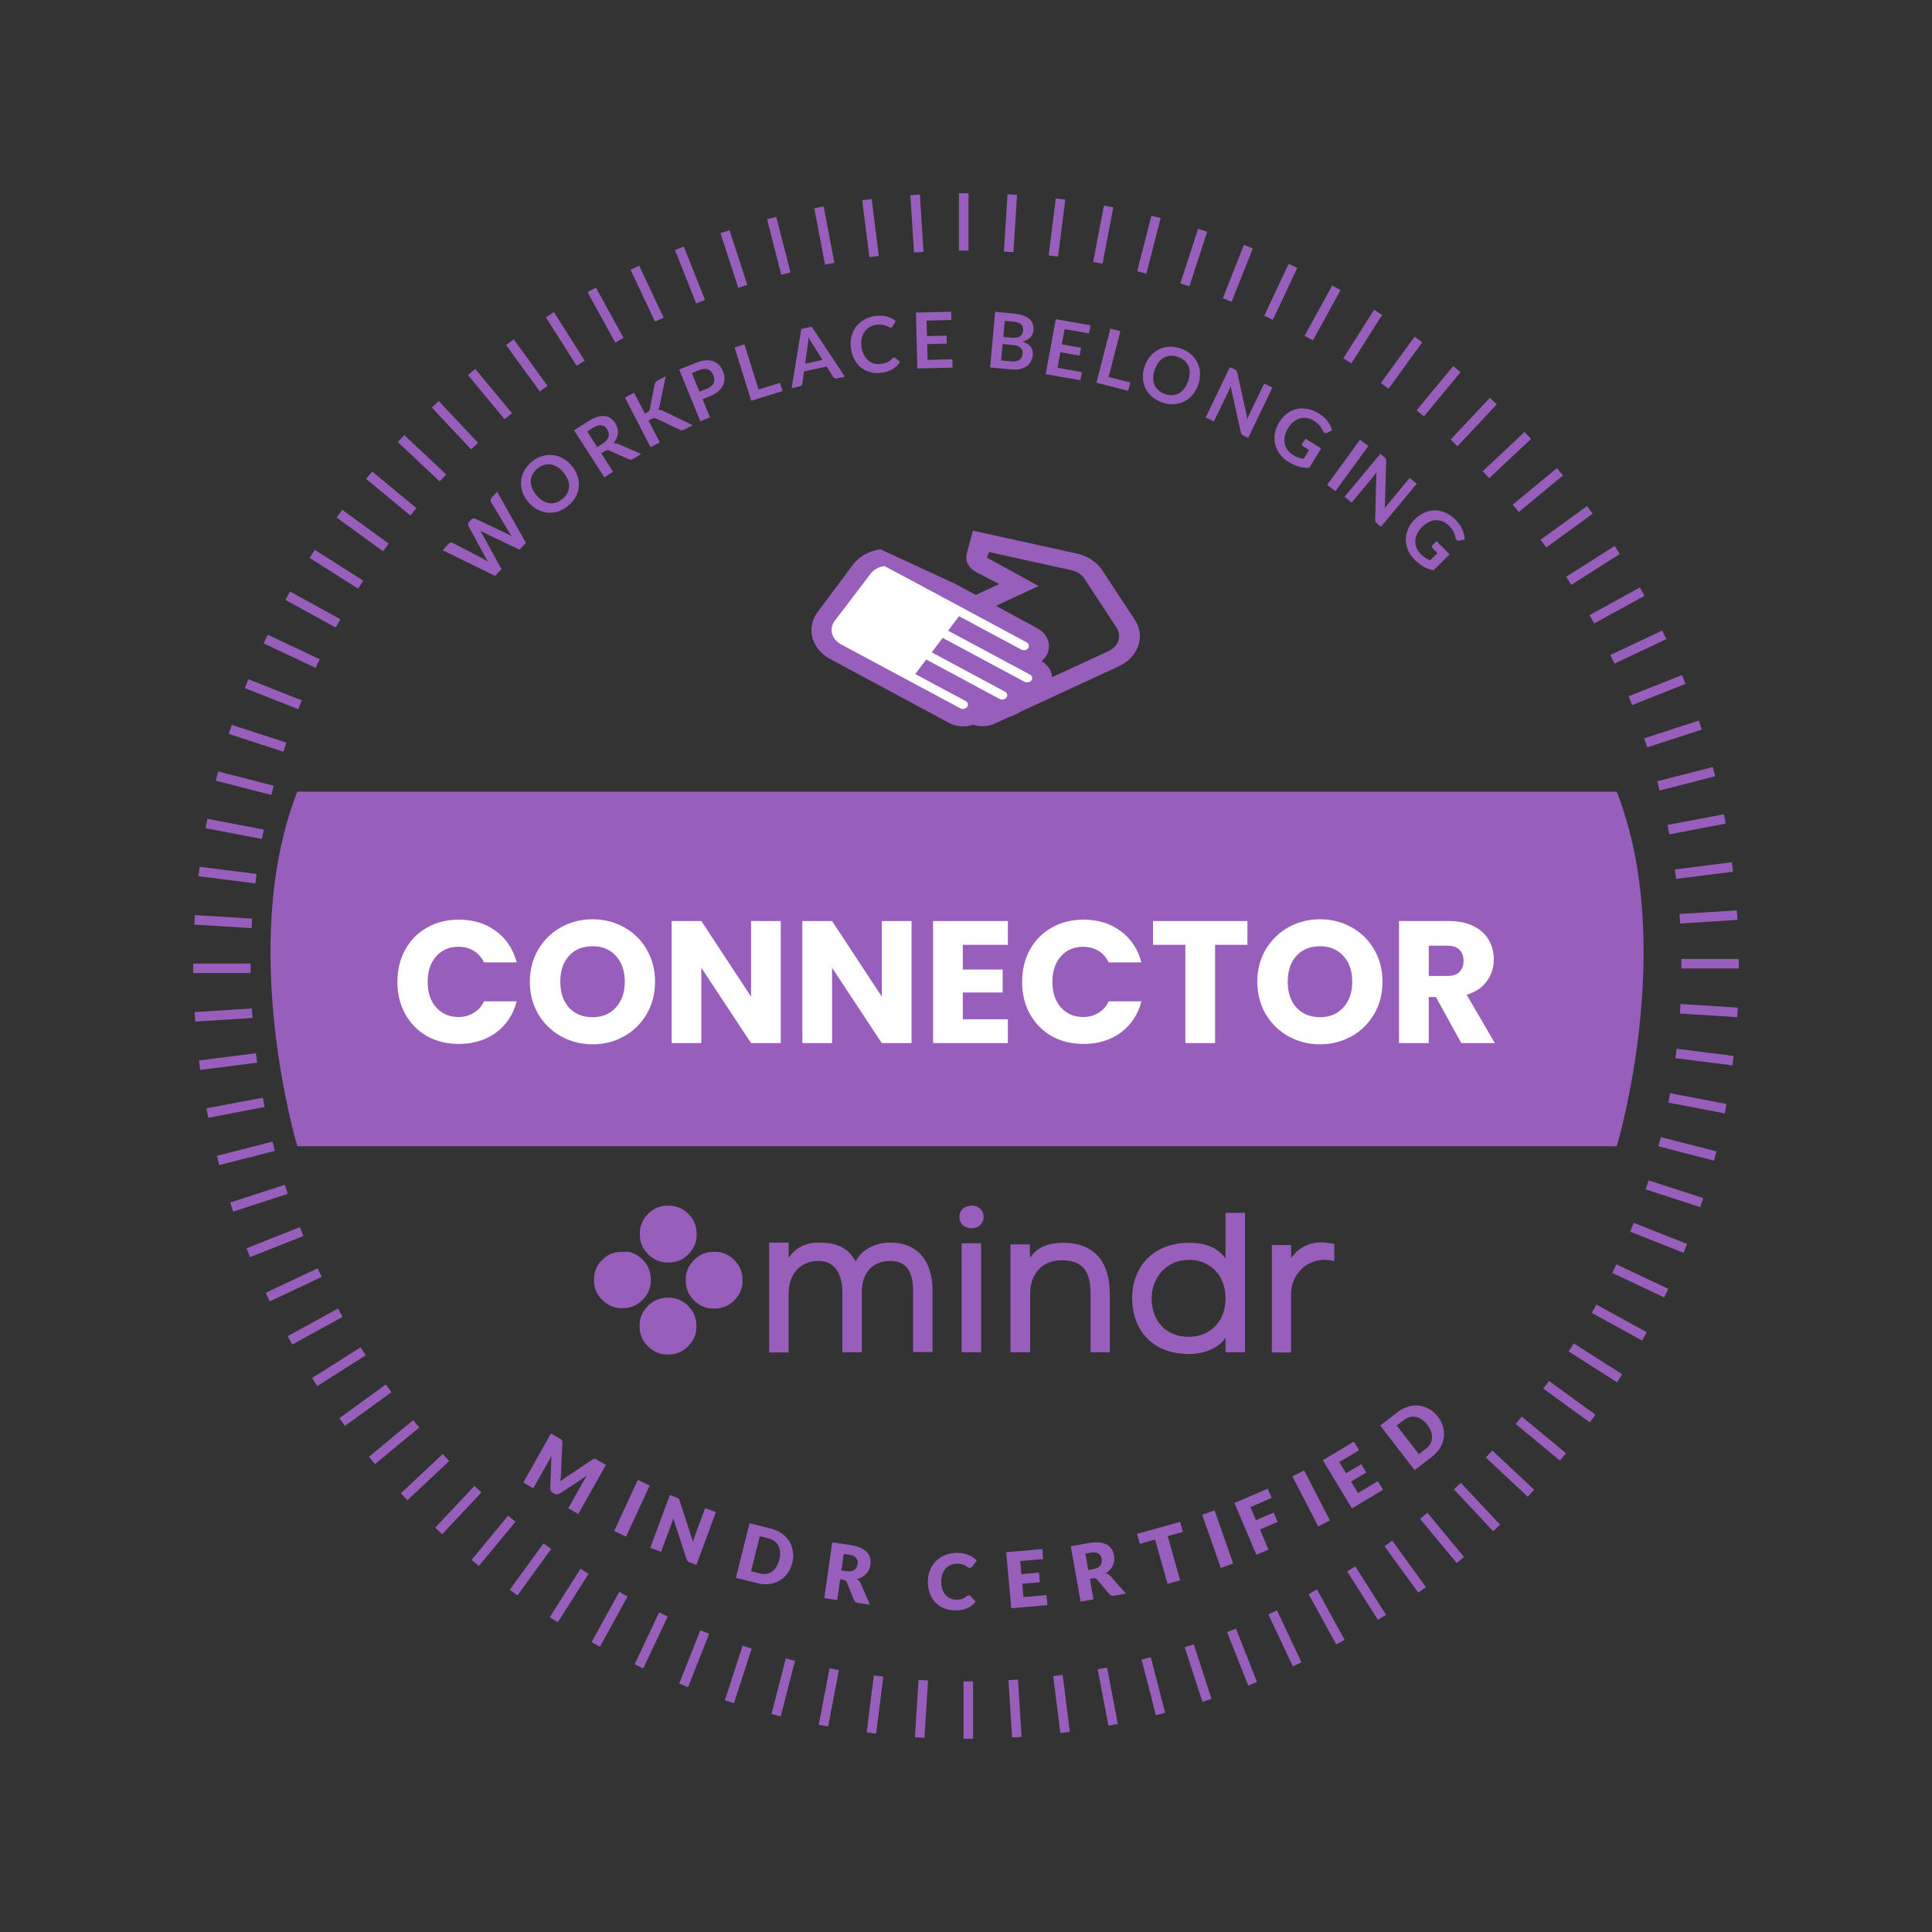 <svg xmlns="http://www.w3.org/2000/svg" xmlns:xlink="http://www.w3.org/1999/xlink" width="500" zoomAndPan="magnify" viewBox="0 0 375 375" height="500" preserveAspectRatio="xMidYMid meet" version="1.0"><rect x="0" y="0" width="375" height="375" fill="#333333" stroke="none"/><defs><clipPath id="8237a9f211"><path d="M 37.5 37.5 L 337.5 37.5 L 337.5 337.5 L 37.5 337.5 Z M 37.5 37.5 " clip-rule="nonzero"/></clipPath></defs><path fill="#985ebc" d="M 85.906 106.793 L 87.066 105.555 C 87.184 105.426 87.312 105.352 87.453 105.324 C 87.594 105.293 87.73 105.309 87.859 105.375 L 93.832 108.484 C 93.98 108.562 94.133 108.652 94.297 108.758 C 94.457 108.855 94.625 108.961 94.805 109.082 C 94.68 108.906 94.562 108.742 94.461 108.582 C 94.355 108.414 94.266 108.254 94.188 108.105 L 90.926 102.094 C 90.867 101.984 90.844 101.855 90.855 101.707 C 90.867 101.555 90.934 101.414 91.047 101.289 L 91.453 100.859 C 91.574 100.73 91.703 100.652 91.844 100.629 C 91.98 100.598 92.113 100.613 92.246 100.68 L 98.406 103.59 C 98.711 103.73 99.035 103.902 99.375 104.113 C 99.254 103.953 99.145 103.801 99.035 103.648 C 98.934 103.496 98.84 103.352 98.754 103.219 L 95.297 97.414 C 95.23 97.301 95.207 97.172 95.223 97.02 C 95.238 96.871 95.305 96.734 95.422 96.609 L 96.5 95.453 L 102.082 105.363 L 100.84 106.695 L 93.836 103.336 C 93.746 103.293 93.648 103.246 93.547 103.199 C 93.445 103.145 93.34 103.086 93.23 103.023 C 93.301 103.129 93.363 103.234 93.418 103.336 C 93.477 103.434 93.531 103.523 93.582 103.613 L 97.332 110.449 L 96.09 111.781 Z M 85.906 106.793 " fill-opacity="1" fill-rule="nonzero"/><path fill="#985ebc" d="M 111.027 90.469 C 111.527 91.086 111.887 91.742 112.105 92.438 C 112.324 93.129 112.402 93.816 112.34 94.504 C 112.273 95.188 112.07 95.852 111.719 96.492 C 111.363 97.129 110.867 97.703 110.227 98.215 C 109.59 98.73 108.918 99.09 108.215 99.305 C 107.512 99.508 106.816 99.57 106.125 99.488 C 105.441 99.402 104.781 99.18 104.152 98.82 C 103.52 98.457 102.953 97.969 102.453 97.348 C 101.953 96.73 101.594 96.074 101.375 95.387 C 101.156 94.691 101.078 94 101.141 93.316 C 101.207 92.625 101.418 91.965 101.773 91.328 C 102.125 90.684 102.625 90.105 103.262 89.594 C 103.902 89.078 104.574 88.719 105.277 88.516 C 105.977 88.312 106.672 88.25 107.359 88.336 C 108.039 88.414 108.699 88.637 109.332 89 C 109.961 89.359 110.527 89.848 111.027 90.469 Z M 109.414 91.762 C 109.039 91.301 108.641 90.938 108.223 90.672 C 107.805 90.398 107.375 90.227 106.938 90.152 C 106.5 90.082 106.059 90.109 105.617 90.242 C 105.18 90.367 104.754 90.598 104.344 90.93 C 103.93 91.262 103.613 91.625 103.391 92.027 C 103.168 92.43 103.043 92.855 103.02 93.301 C 102.996 93.742 103.07 94.195 103.242 94.664 C 103.414 95.133 103.688 95.594 104.062 96.059 C 104.434 96.52 104.832 96.887 105.258 97.156 C 105.676 97.422 106.105 97.59 106.543 97.664 C 106.98 97.727 107.422 97.695 107.863 97.566 C 108.305 97.438 108.73 97.207 109.145 96.875 C 109.559 96.543 109.875 96.176 110.09 95.777 C 110.312 95.375 110.438 94.957 110.461 94.52 C 110.484 94.078 110.41 93.625 110.234 93.16 C 110.062 92.691 109.785 92.227 109.414 91.762 Z M 109.414 91.762 " fill-opacity="1" fill-rule="nonzero"/><path fill="#985ebc" d="M 116.703 87.996 L 118.996 91.559 L 117.293 92.645 L 111.43 83.52 L 114.219 81.746 C 114.844 81.348 115.418 81.074 115.945 80.922 C 116.473 80.762 116.953 80.711 117.387 80.762 C 117.82 80.809 118.207 80.953 118.547 81.195 C 118.887 81.43 119.184 81.738 119.43 82.125 C 119.629 82.434 119.77 82.754 119.852 83.086 C 119.938 83.414 119.969 83.746 119.938 84.078 C 119.914 84.41 119.828 84.738 119.684 85.07 C 119.543 85.395 119.344 85.711 119.086 86.016 C 119.383 86 119.68 86.059 119.98 86.184 L 124.438 88.098 L 122.906 89.07 C 122.758 89.164 122.613 89.215 122.469 89.223 C 122.332 89.23 122.191 89.199 122.047 89.137 L 118.246 87.441 C 118.105 87.375 117.973 87.348 117.855 87.359 C 117.742 87.367 117.602 87.426 117.43 87.531 Z M 115.922 86.777 L 116.984 86.102 C 117.305 85.898 117.559 85.68 117.742 85.449 C 117.93 85.215 118.059 84.984 118.121 84.746 C 118.184 84.504 118.191 84.262 118.145 84.02 C 118.094 83.777 117.996 83.543 117.848 83.312 C 117.551 82.848 117.168 82.59 116.699 82.539 C 116.238 82.484 115.691 82.656 115.062 83.055 L 113.973 83.75 Z M 115.922 86.777 " fill-opacity="1" fill-rule="nonzero"/><path fill="#985ebc" d="M 125.172 80.27 L 125.59 80.055 C 125.758 79.965 125.887 79.871 125.973 79.766 C 126.059 79.66 126.117 79.535 126.141 79.391 L 127.059 74.645 C 127.094 74.441 127.16 74.285 127.25 74.168 C 127.344 74.047 127.484 73.938 127.672 73.84 L 129.215 73.035 L 128.047 78.73 C 128.008 78.906 127.965 79.062 127.914 79.195 C 127.867 79.328 127.801 79.449 127.723 79.559 C 127.895 79.535 128.066 79.543 128.23 79.578 C 128.402 79.613 128.582 79.68 128.77 79.773 L 134.441 82.539 L 132.855 83.367 C 132.645 83.477 132.469 83.531 132.332 83.531 C 132.199 83.52 132.066 83.477 131.938 83.398 L 127.379 81.258 C 127.23 81.191 127.086 81.16 126.953 81.168 C 126.812 81.172 126.641 81.23 126.438 81.336 L 125.871 81.629 L 128.062 85.867 L 126.273 86.801 L 121.293 77.16 L 123.082 76.227 Z M 125.172 80.27 " fill-opacity="1" fill-rule="nonzero"/><path fill="#985ebc" d="M 136.363 77.48 L 137.805 81.012 L 135.934 81.766 L 131.832 71.727 L 135.109 70.41 C 135.781 70.137 136.398 69.984 136.953 69.941 C 137.508 69.902 138.004 69.961 138.441 70.113 C 138.875 70.266 139.25 70.508 139.562 70.84 C 139.879 71.172 140.129 71.574 140.32 72.039 C 140.52 72.527 140.621 73.004 140.625 73.477 C 140.629 73.945 140.527 74.391 140.32 74.812 C 140.113 75.234 139.801 75.625 139.379 75.984 C 138.961 76.34 138.422 76.652 137.766 76.914 Z M 135.766 76.023 L 137.172 75.457 C 137.516 75.32 137.797 75.156 138.02 74.969 C 138.238 74.781 138.398 74.574 138.5 74.348 C 138.602 74.117 138.648 73.875 138.641 73.613 C 138.629 73.348 138.566 73.074 138.449 72.793 C 138.34 72.523 138.199 72.297 138.027 72.113 C 137.855 71.93 137.652 71.797 137.422 71.711 C 137.195 71.625 136.938 71.594 136.648 71.617 C 136.359 71.637 136.043 71.715 135.699 71.852 L 134.293 72.418 Z M 135.766 76.023 " fill-opacity="1" fill-rule="nonzero"/><path fill="#985ebc" d="M 147.242 75.602 L 151.387 74.305 L 151.883 75.895 L 145.816 77.797 L 142.578 67.445 L 144.504 66.84 Z M 147.242 75.602 " fill-opacity="1" fill-rule="nonzero"/><path fill="#985ebc" d="M 163.992 73.113 L 162.469 73.441 C 162.297 73.477 162.145 73.469 162.016 73.406 C 161.891 73.344 161.789 73.254 161.711 73.137 L 160.457 71.145 L 156.066 72.09 L 155.738 74.426 C 155.723 74.547 155.664 74.664 155.57 74.785 C 155.477 74.902 155.348 74.977 155.18 75.012 L 153.648 75.344 L 155.539 63.84 L 157.555 63.406 Z M 156.273 70.59 L 159.652 69.859 L 157.605 66.609 C 157.516 66.465 157.41 66.297 157.289 66.102 C 157.176 65.902 157.059 65.684 156.938 65.449 C 156.922 65.715 156.902 65.961 156.879 66.191 C 156.863 66.422 156.84 66.621 156.809 66.797 Z M 156.273 70.59 " fill-opacity="1" fill-rule="nonzero"/><path fill="#985ebc" d="M 173.508 69.383 C 173.617 69.371 173.715 69.402 173.805 69.48 L 174.691 70.246 C 174.316 70.836 173.824 71.312 173.215 71.672 C 172.613 72.035 171.863 72.266 170.969 72.363 C 170.168 72.457 169.434 72.398 168.762 72.199 C 168.094 71.996 167.508 71.68 167 71.242 C 166.492 70.809 166.078 70.266 165.758 69.617 C 165.445 68.969 165.242 68.242 165.152 67.445 C 165.059 66.633 165.109 65.879 165.305 65.176 C 165.496 64.473 165.809 63.848 166.238 63.305 C 166.672 62.766 167.211 62.32 167.855 61.977 C 168.504 61.625 169.242 61.406 170.059 61.312 C 170.859 61.223 171.574 61.273 172.199 61.465 C 172.828 61.648 173.379 61.93 173.855 62.305 L 173.289 63.309 C 173.258 63.375 173.211 63.434 173.152 63.484 C 173.098 63.535 173.016 63.566 172.906 63.578 C 172.789 63.594 172.668 63.562 172.539 63.484 C 172.41 63.41 172.246 63.328 172.051 63.246 C 171.855 63.164 171.613 63.094 171.32 63.035 C 171.031 62.977 170.672 62.973 170.238 63.02 C 169.73 63.078 169.273 63.219 168.867 63.445 C 168.465 63.668 168.129 63.961 167.855 64.324 C 167.59 64.684 167.398 65.113 167.277 65.605 C 167.16 66.09 167.137 66.625 167.203 67.211 C 167.27 67.82 167.414 68.348 167.637 68.801 C 167.863 69.254 168.145 69.625 168.473 69.914 C 168.801 70.203 169.176 70.414 169.594 70.543 C 170.008 70.668 170.445 70.703 170.902 70.652 C 171.176 70.621 171.422 70.578 171.637 70.523 C 171.855 70.469 172.055 70.398 172.23 70.312 C 172.414 70.227 172.578 70.125 172.734 70.008 C 172.891 69.883 173.043 69.738 173.188 69.57 C 173.234 69.52 173.281 69.48 173.332 69.449 C 173.383 69.414 173.441 69.391 173.508 69.383 Z M 173.508 69.383 " fill-opacity="1" fill-rule="nonzero"/><path fill="#985ebc" d="M 184.621 60.508 L 184.664 62.113 L 179.855 62.23 L 179.93 65.238 L 183.719 65.145 L 183.754 66.695 L 179.969 66.789 L 180.043 69.855 L 184.852 69.738 L 184.891 71.352 L 178.051 71.52 L 177.785 60.676 Z M 184.621 60.508 " fill-opacity="1" fill-rule="nonzero"/><path fill="#985ebc" d="M 192.18 71.324 L 193.152 60.523 L 196.879 60.879 C 197.586 60.949 198.18 61.074 198.664 61.254 C 199.156 61.438 199.551 61.668 199.848 61.949 C 200.148 62.23 200.355 62.555 200.473 62.922 C 200.59 63.289 200.629 63.695 200.59 64.137 C 200.566 64.391 200.508 64.633 200.414 64.859 C 200.316 65.082 200.18 65.285 200.004 65.477 C 199.832 65.66 199.617 65.82 199.355 65.961 C 199.102 66.105 198.805 66.215 198.461 66.297 C 199.914 66.773 200.582 67.648 200.469 68.918 C 200.43 69.375 200.301 69.789 200.094 70.164 C 199.883 70.535 199.602 70.848 199.242 71.098 C 198.883 71.344 198.453 71.523 197.949 71.637 C 197.449 71.75 196.883 71.773 196.258 71.715 Z M 194.613 66.781 L 194.328 69.949 L 196.367 70.145 C 196.742 70.18 197.055 70.164 197.312 70.098 C 197.574 70.035 197.785 69.934 197.949 69.797 C 198.117 69.664 198.242 69.5 198.324 69.309 C 198.414 69.113 198.469 68.906 198.488 68.684 C 198.508 68.449 198.488 68.234 198.43 68.043 C 198.375 67.848 198.27 67.676 198.125 67.531 C 197.977 67.383 197.781 67.262 197.539 67.168 C 197.297 67.074 197 67.008 196.645 66.977 Z M 194.738 65.391 L 196.344 65.547 C 197.027 65.609 197.555 65.535 197.93 65.32 C 198.309 65.105 198.52 64.727 198.566 64.184 C 198.617 63.621 198.496 63.207 198.199 62.938 C 197.902 62.664 197.414 62.5 196.738 62.434 L 195.02 62.27 Z M 194.738 65.391 " fill-opacity="1" fill-rule="nonzero"/><path fill="#985ebc" d="M 211.664 63.141 L 211.371 64.719 L 206.637 63.883 L 206.094 66.844 L 209.824 67.5 L 209.543 69.027 L 205.812 68.367 L 205.262 71.387 L 209.996 72.223 L 209.703 73.809 L 202.969 72.617 L 204.926 61.953 Z M 211.664 63.141 " fill-opacity="1" fill-rule="nonzero"/><path fill="#985ebc" d="M 215.184 73.168 L 219.387 74.25 L 218.973 75.863 L 212.812 74.277 L 215.52 63.773 L 217.473 64.277 Z M 215.184 73.168 " fill-opacity="1" fill-rule="nonzero"/><path fill="#985ebc" d="M 232.559 74.723 C 232.289 75.469 231.918 76.121 231.441 76.672 C 230.965 77.219 230.418 77.645 229.801 77.949 C 229.18 78.258 228.508 78.426 227.777 78.465 C 227.051 78.496 226.301 78.375 225.527 78.102 C 224.754 77.828 224.094 77.445 223.547 76.961 C 223.004 76.469 222.586 75.91 222.297 75.281 C 222.008 74.652 221.855 73.977 221.832 73.254 C 221.809 72.523 221.934 71.785 222.199 71.035 C 222.465 70.285 222.836 69.637 223.312 69.09 C 223.789 68.539 224.34 68.109 224.957 67.805 C 225.578 67.5 226.254 67.332 226.984 67.301 C 227.719 67.266 228.473 67.383 229.242 67.66 C 230.016 67.934 230.672 68.316 231.215 68.805 C 231.758 69.297 232.172 69.855 232.457 70.48 C 232.746 71.105 232.902 71.781 232.922 72.512 C 232.945 73.234 232.824 73.973 232.559 74.723 Z M 230.605 74.027 C 230.805 73.465 230.91 72.938 230.918 72.441 C 230.93 71.941 230.852 71.488 230.684 71.078 C 230.52 70.668 230.266 70.309 229.922 70 C 229.586 69.695 229.168 69.453 228.668 69.277 C 228.168 69.098 227.688 69.02 227.23 69.043 C 226.77 69.066 226.344 69.184 225.953 69.395 C 225.562 69.605 225.215 69.906 224.902 70.301 C 224.594 70.691 224.34 71.164 224.141 71.727 C 223.941 72.285 223.84 72.816 223.828 73.32 C 223.824 73.816 223.902 74.27 224.07 74.68 C 224.242 75.086 224.5 75.441 224.844 75.75 C 225.184 76.055 225.605 76.301 226.105 76.477 C 226.605 76.656 227.082 76.73 227.535 76.707 C 227.996 76.684 228.418 76.57 228.805 76.363 C 229.191 76.152 229.539 75.848 229.844 75.457 C 230.152 75.066 230.406 74.586 230.605 74.027 Z M 230.605 74.027 " fill-opacity="1" fill-rule="nonzero"/><path fill="#985ebc" d="M 239.676 71.719 C 239.758 71.758 239.824 71.793 239.875 71.828 C 239.926 71.859 239.965 71.895 239.996 71.938 C 240.031 71.977 240.062 72.027 240.082 72.086 C 240.105 72.145 240.125 72.215 240.145 72.301 L 242.129 81.305 C 242.188 81.141 242.246 80.98 242.309 80.828 C 242.379 80.672 242.445 80.527 242.508 80.398 L 245.367 74.457 L 246.969 75.227 L 242.262 85 L 241.324 84.547 C 241.18 84.477 241.07 84.398 241 84.309 C 240.926 84.219 240.871 84.09 240.84 83.93 L 238.863 74.965 C 238.809 75.113 238.746 75.262 238.684 75.41 C 238.625 75.555 238.566 75.684 238.512 75.801 L 235.621 81.801 L 234.02 81.031 L 238.723 71.258 Z M 239.676 71.719 " fill-opacity="1" fill-rule="nonzero"/><path fill="#985ebc" d="M 250.988 88.312 C 251.375 88.551 251.73 88.723 252.059 88.832 C 252.395 88.938 252.727 89.008 253.062 89.047 L 254.09 87.363 L 252.938 86.648 C 252.824 86.582 252.758 86.496 252.73 86.398 C 252.707 86.297 252.719 86.199 252.773 86.109 L 253.371 85.137 L 256.438 87.035 L 254.148 90.777 C 253.812 90.801 253.477 90.801 253.141 90.77 C 252.816 90.738 252.48 90.676 252.145 90.578 C 251.809 90.48 251.465 90.352 251.113 90.188 C 250.762 90.027 250.395 89.832 250.016 89.598 C 249.344 89.184 248.797 88.684 248.375 88.098 C 247.953 87.516 247.664 86.887 247.508 86.211 C 247.352 85.539 247.332 84.84 247.453 84.117 C 247.578 83.395 247.852 82.691 248.27 82.004 C 248.695 81.309 249.199 80.738 249.777 80.301 C 250.359 79.859 250.984 79.555 251.652 79.395 C 252.324 79.234 253.027 79.219 253.758 79.355 C 254.492 79.492 255.227 79.785 255.961 80.242 C 256.715 80.707 257.297 81.219 257.707 81.785 C 258.125 82.348 258.414 82.93 258.578 83.523 L 257.602 83.996 C 257.406 84.094 257.23 84.094 257.066 83.992 C 256.965 83.93 256.883 83.832 256.82 83.695 C 256.73 83.531 256.641 83.363 256.547 83.195 C 256.453 83.027 256.34 82.859 256.203 82.691 C 256.07 82.527 255.906 82.355 255.711 82.184 C 255.523 82.016 255.289 81.844 255.008 81.668 C 254.551 81.387 254.094 81.211 253.629 81.137 C 253.168 81.062 252.723 81.09 252.289 81.215 C 251.855 81.34 251.445 81.559 251.059 81.875 C 250.672 82.188 250.328 82.594 250.027 83.086 C 249.699 83.621 249.484 84.141 249.375 84.652 C 249.273 85.156 249.266 85.637 249.359 86.086 C 249.453 86.539 249.637 86.957 249.914 87.34 C 250.191 87.715 250.551 88.039 250.988 88.312 Z M 250.988 88.312 " fill-opacity="1" fill-rule="nonzero"/><path fill="#985ebc" d="M 259.219 95.324 L 257.582 94.133 L 263.965 85.367 L 265.605 86.559 Z M 259.219 95.324 " fill-opacity="1" fill-rule="nonzero"/><path fill="#985ebc" d="M 268.734 88.754 C 268.805 88.809 268.859 88.863 268.898 88.906 C 268.941 88.949 268.973 88.996 268.992 89.043 C 269.016 89.09 269.031 89.145 269.039 89.207 C 269.047 89.27 269.051 89.344 269.047 89.43 L 268.805 98.633 C 268.902 98.484 268.996 98.344 269.094 98.211 C 269.199 98.078 269.297 97.953 269.391 97.844 L 273.605 92.773 L 274.977 93.902 L 268.043 102.242 L 267.242 101.578 C 267.117 101.477 267.031 101.375 266.98 101.27 C 266.934 101.164 266.91 101.031 266.918 100.867 L 267.16 91.703 C 267.07 91.836 266.977 91.965 266.875 92.09 C 266.785 92.219 266.699 92.328 266.613 92.43 L 262.359 97.551 L 260.988 96.422 L 267.918 88.082 Z M 268.734 88.754 " fill-opacity="1" fill-rule="nonzero"/><path fill="#985ebc" d="M 275.758 107.539 C 276.078 107.863 276.383 108.117 276.676 108.301 C 276.977 108.48 277.285 108.629 277.602 108.746 L 279.008 107.359 L 278.055 106.395 C 277.961 106.301 277.914 106.203 277.914 106.102 C 277.914 105.996 277.949 105.906 278.023 105.832 L 278.836 105.031 L 281.371 107.602 L 278.246 110.68 C 277.91 110.625 277.586 110.543 277.266 110.434 C 276.957 110.328 276.648 110.184 276.34 110.008 C 276.039 109.836 275.734 109.633 275.434 109.387 C 275.129 109.148 274.816 108.871 274.504 108.555 C 273.949 107.992 273.539 107.379 273.266 106.711 C 272.996 106.043 272.863 105.367 272.871 104.676 C 272.879 103.988 273.031 103.309 273.32 102.633 C 273.617 101.965 274.051 101.348 274.625 100.781 C 275.203 100.211 275.828 99.777 276.5 99.488 C 277.168 99.203 277.848 99.059 278.539 99.059 C 279.23 99.062 279.918 99.219 280.598 99.523 C 281.281 99.828 281.922 100.289 282.531 100.906 C 283.152 101.535 283.594 102.172 283.859 102.816 C 284.129 103.465 284.273 104.094 284.293 104.711 L 283.23 104.934 C 283.016 104.984 282.844 104.941 282.711 104.805 C 282.625 104.719 282.57 104.605 282.539 104.457 C 282.492 104.277 282.445 104.094 282.395 103.906 C 282.344 103.723 282.273 103.531 282.18 103.336 C 282.09 103.145 281.969 102.941 281.824 102.73 C 281.68 102.52 281.492 102.297 281.262 102.062 C 280.883 101.684 280.48 101.398 280.047 101.219 C 279.617 101.039 279.176 100.957 278.723 100.973 C 278.27 100.992 277.816 101.109 277.367 101.32 C 276.918 101.531 276.484 101.844 276.07 102.25 C 275.625 102.688 275.293 103.145 275.066 103.609 C 274.844 104.074 274.723 104.539 274.707 104.996 C 274.688 105.457 274.77 105.906 274.945 106.34 C 275.125 106.773 275.398 107.172 275.758 107.539 Z M 275.758 107.539 " fill-opacity="1" fill-rule="nonzero"/><path fill="#985ebc" d="M 146.188 153.656 L 313.809 153.656 C 325.539 183.562 313.809 222.488 313.809 222.488 L 57.715 222.488 C 57.715 222.488 45.984 183.562 57.715 153.656 Z M 146.188 153.656 " fill-opacity="1" fill-rule="evenodd"/><path fill="#ffffff" d="M 77.137 190.582 C 77.137 188.242 77.645 186.16 78.656 184.336 C 79.668 182.492 81.074 181.062 82.875 180.051 C 84.695 179.016 86.758 178.5 89.051 178.5 C 91.863 178.5 94.27 179.242 96.273 180.727 C 98.277 182.211 99.613 184.238 100.289 186.801 L 93.945 186.801 C 93.473 185.812 92.797 185.059 91.918 184.539 C 91.066 184.023 90.086 183.766 88.984 183.766 C 87.207 183.766 85.766 184.383 84.664 185.621 C 83.562 186.859 83.008 188.512 83.008 190.582 C 83.008 192.652 83.562 194.305 84.664 195.543 C 85.766 196.781 87.207 197.398 88.984 197.398 C 90.086 197.398 91.066 197.141 91.918 196.621 C 92.797 196.105 93.473 195.352 93.945 194.363 L 100.289 194.363 C 99.613 196.926 98.277 198.953 96.273 200.438 C 94.27 201.898 91.863 202.629 89.051 202.629 C 86.758 202.629 84.695 202.125 82.875 201.113 C 81.074 200.078 79.668 198.648 78.656 196.824 C 77.645 195.004 77.137 192.922 77.137 190.582 Z M 115.027 202.699 C 112.801 202.699 110.754 202.18 108.887 201.145 C 107.043 200.109 105.566 198.672 104.465 196.824 C 103.387 194.957 102.844 192.863 102.844 190.547 C 102.844 188.23 103.387 186.148 104.465 184.305 C 105.566 182.457 107.043 181.02 108.887 179.984 C 110.754 178.949 112.801 178.43 115.027 178.43 C 117.258 178.43 119.293 178.949 121.137 179.984 C 123.004 181.02 124.469 182.457 125.523 184.305 C 126.605 186.148 127.145 188.23 127.145 190.547 C 127.145 192.863 126.605 194.957 125.523 196.824 C 124.445 198.672 122.984 200.109 121.137 201.145 C 119.293 202.18 117.258 202.699 115.027 202.699 Z M 115.027 197.434 C 116.918 197.434 118.426 196.801 119.551 195.543 C 120.699 194.281 121.273 192.617 121.273 190.547 C 121.273 188.457 120.699 186.789 119.551 185.551 C 118.426 184.293 116.918 183.664 115.027 183.664 C 113.117 183.664 111.586 184.281 110.438 185.52 C 109.312 186.758 108.75 188.434 108.75 190.547 C 108.75 192.641 109.312 194.316 110.438 195.578 C 111.586 196.812 113.117 197.434 115.027 197.434 Z M 151.551 202.461 L 145.781 202.461 L 136.129 187.848 L 136.129 202.461 L 130.355 202.461 L 130.355 178.77 L 136.129 178.77 L 145.781 193.449 L 145.781 178.77 L 151.551 178.77 Z M 176.93 202.461 L 171.16 202.461 L 161.504 187.848 L 161.504 202.461 L 155.734 202.461 L 155.734 178.77 L 161.504 178.77 L 171.16 193.449 L 171.16 178.77 L 176.93 178.77 Z M 186.883 183.395 L 186.883 188.184 L 194.613 188.184 L 194.613 192.641 L 186.883 192.641 L 186.883 197.836 L 195.625 197.836 L 195.625 202.461 L 181.113 202.461 L 181.113 178.77 L 195.625 178.77 L 195.625 183.395 Z M 198.395 190.582 C 198.395 188.242 198.898 186.16 199.91 184.336 C 200.926 182.492 202.332 181.062 204.129 180.051 C 205.953 179.016 208.012 178.5 210.309 178.5 C 213.121 178.5 215.527 179.242 217.531 180.727 C 219.531 182.211 220.871 184.238 221.547 186.801 L 215.199 186.801 C 214.727 185.812 214.055 185.059 213.176 184.539 C 212.32 184.023 211.344 183.766 210.238 183.766 C 208.461 183.766 207.023 184.383 205.918 185.621 C 204.816 186.859 204.266 188.512 204.266 190.582 C 204.266 192.652 204.816 194.305 205.918 195.543 C 207.023 196.781 208.461 197.398 210.238 197.398 C 211.344 197.398 212.32 197.141 213.176 196.621 C 214.055 196.105 214.727 195.352 215.199 194.363 L 221.547 194.363 C 220.871 196.926 219.531 198.953 217.531 200.438 C 215.527 201.898 213.121 202.629 210.309 202.629 C 208.012 202.629 205.953 202.125 204.129 201.113 C 202.332 200.078 200.926 198.648 199.91 196.824 C 198.898 195.004 198.395 192.922 198.395 190.582 Z M 242.125 178.77 L 242.125 183.395 L 235.848 183.395 L 235.848 202.461 L 230.074 202.461 L 230.074 183.395 L 223.797 183.395 L 223.797 178.77 Z M 256.227 202.699 C 253.996 202.699 251.949 202.18 250.082 201.145 C 248.238 200.109 246.766 198.672 245.66 196.824 C 244.582 194.957 244.043 192.863 244.043 190.547 C 244.043 188.23 244.582 186.148 245.66 184.305 C 246.766 182.457 248.238 181.02 250.082 179.984 C 251.949 178.949 253.996 178.43 256.227 178.43 C 258.453 178.43 260.488 178.949 262.336 179.984 C 264.203 181.02 265.664 182.457 266.723 184.305 C 267.801 186.148 268.34 188.23 268.34 190.547 C 268.34 192.863 267.801 194.957 266.723 196.824 C 265.641 198.672 264.18 200.109 262.336 201.145 C 260.488 202.18 258.453 202.699 256.227 202.699 Z M 256.227 197.434 C 258.117 197.434 259.621 196.801 260.746 195.543 C 261.895 194.281 262.469 192.617 262.469 190.547 C 262.469 188.457 261.895 186.789 260.746 185.551 C 259.621 184.293 258.117 183.664 256.227 183.664 C 254.312 183.664 252.781 184.281 251.637 185.52 C 250.512 186.758 249.949 188.434 249.949 190.547 C 249.949 192.641 250.512 194.316 251.637 195.578 C 252.781 196.812 254.312 197.434 256.227 197.434 Z M 283.637 202.461 L 278.707 193.52 L 277.324 193.52 L 277.324 202.461 L 271.551 202.461 L 271.551 178.77 L 281.238 178.77 C 283.105 178.77 284.691 179.094 285.996 179.746 C 287.324 180.398 288.316 181.301 288.969 182.449 C 289.621 183.574 289.945 184.832 289.945 186.227 C 289.945 187.801 289.496 189.207 288.598 190.445 C 287.719 191.684 286.414 192.562 284.68 193.078 L 290.148 202.461 Z M 277.324 189.434 L 280.902 189.434 C 281.957 189.434 282.746 189.176 283.266 188.656 C 283.805 188.141 284.074 187.41 284.074 186.465 C 284.074 185.562 283.805 184.855 283.266 184.336 C 282.746 183.82 281.957 183.562 280.902 183.562 L 277.324 183.562 Z M 277.324 189.434 " fill-opacity="1" fill-rule="nonzero"/><path fill="#985ebc" d="M 108.875 286.191 C 108.867 286.406 108.852 286.625 108.832 286.848 C 108.812 287.074 108.789 287.301 108.754 287.531 C 108.938 287.379 109.121 287.238 109.305 287.109 C 109.488 286.973 109.672 286.844 109.855 286.723 L 115 283.305 C 115.09 283.25 115.168 283.211 115.238 283.191 C 115.312 283.172 115.383 283.164 115.453 283.176 C 115.52 283.188 115.59 283.211 115.664 283.246 C 115.738 283.281 115.824 283.328 115.922 283.383 L 117.602 284.344 L 112.238 293.863 L 110.297 292.754 L 113.383 287.277 C 113.531 287.016 113.707 286.734 113.906 286.438 L 108.637 289.898 C 108.473 290.004 108.301 290.059 108.121 290.062 C 107.949 290.066 107.777 290.02 107.605 289.922 L 107.305 289.75 C 107.137 289.656 107.008 289.527 106.918 289.371 C 106.832 289.219 106.793 289.047 106.801 288.848 L 107.035 282.504 C 106.965 282.664 106.891 282.824 106.816 282.984 C 106.738 283.137 106.668 283.277 106.598 283.402 L 103.512 288.879 L 101.57 287.77 L 106.934 278.25 L 108.613 279.207 C 108.711 279.262 108.789 279.312 108.859 279.355 C 108.93 279.402 108.988 279.453 109.031 279.508 C 109.074 279.562 109.105 279.625 109.121 279.695 C 109.145 279.77 109.156 279.855 109.152 279.965 Z M 108.875 286.191 " fill-opacity="1" fill-rule="nonzero"/><path fill="#985ebc" d="M 121.523 298.254 L 119.211 297.18 L 123.789 287.258 L 126.105 288.332 Z M 121.523 298.254 " fill-opacity="1" fill-rule="nonzero"/><path fill="#985ebc" d="M 131.273 290.648 C 131.375 290.688 131.461 290.723 131.527 290.758 C 131.594 290.797 131.648 290.836 131.695 290.887 C 131.742 290.93 131.785 290.984 131.82 291.051 C 131.852 291.117 131.887 291.203 131.926 291.309 L 134.504 299.266 C 134.559 299.062 134.617 298.867 134.676 298.68 C 134.734 298.488 134.793 298.312 134.855 298.148 L 136.867 292.727 L 138.965 293.504 L 135.16 303.75 L 133.922 303.289 C 133.738 303.223 133.594 303.137 133.488 303.031 C 133.383 302.93 133.301 302.781 133.238 302.586 L 130.676 294.691 C 130.621 294.875 130.57 295.055 130.516 295.23 C 130.461 295.406 130.406 295.566 130.352 295.715 L 128.312 301.207 L 126.215 300.43 L 130.02 290.184 Z M 131.273 290.648 " fill-opacity="1" fill-rule="nonzero"/><path fill="#985ebc" d="M 153.781 303.359 C 153.59 304.129 153.277 304.801 152.848 305.387 C 152.426 305.965 151.914 306.434 151.316 306.789 C 150.719 307.141 150.047 307.363 149.301 307.461 C 148.562 307.555 147.777 307.496 146.953 307.293 L 142.836 306.262 L 145.484 295.66 L 149.602 296.691 C 150.43 296.895 151.145 297.215 151.75 297.652 C 152.363 298.09 152.852 298.602 153.215 299.191 C 153.578 299.781 153.809 300.438 153.906 301.152 C 154.012 301.863 153.973 302.602 153.781 303.359 Z M 151.262 302.73 C 151.395 302.207 151.445 301.719 151.414 301.262 C 151.383 300.805 151.277 300.402 151.09 300.047 C 150.914 299.688 150.66 299.383 150.328 299.137 C 150 298.883 149.602 298.699 149.129 298.582 L 147.484 298.172 L 145.781 304.988 L 147.426 305.398 C 147.898 305.516 148.336 305.543 148.742 305.48 C 149.152 305.414 149.52 305.266 149.844 305.035 C 150.176 304.805 150.461 304.496 150.703 304.105 C 150.945 303.719 151.129 303.262 151.262 302.73 Z M 151.262 302.73 " fill-opacity="1" fill-rule="nonzero"/><path fill="#985ebc" d="M 163.074 306.555 L 162.508 310.559 L 159.996 310.195 L 161.527 299.375 L 165.047 299.883 C 165.828 299.996 166.48 300.172 167.008 300.414 C 167.539 300.656 167.961 300.941 168.266 301.277 C 168.574 301.617 168.781 301.992 168.887 302.406 C 168.988 302.82 169.008 303.258 168.941 303.719 C 168.895 304.07 168.801 304.395 168.66 304.691 C 168.523 304.992 168.34 305.262 168.113 305.5 C 167.895 305.738 167.633 305.938 167.332 306.109 C 167.035 306.277 166.703 306.402 166.332 306.488 C 166.488 306.594 166.629 306.723 166.754 306.867 C 166.887 307.012 166.992 307.18 167.078 307.375 L 168.848 311.473 L 166.574 311.145 C 166.152 311.082 165.875 310.883 165.734 310.539 L 164.383 307.137 C 164.324 306.988 164.246 306.875 164.145 306.801 C 164.047 306.727 163.902 306.676 163.711 306.645 Z M 163.316 304.824 L 164.328 304.969 C 164.668 305.02 164.965 305.02 165.215 304.969 C 165.469 304.914 165.684 304.82 165.859 304.691 C 166.035 304.559 166.172 304.398 166.27 304.203 C 166.367 304.008 166.434 303.789 166.465 303.551 C 166.535 303.074 166.43 302.68 166.156 302.371 C 165.887 302.059 165.43 301.855 164.781 301.762 L 163.77 301.617 Z M 163.316 304.824 " fill-opacity="1" fill-rule="nonzero"/><path fill="#985ebc" d="M 188.043 309.652 C 188.102 309.652 188.16 309.664 188.223 309.691 C 188.281 309.711 188.336 309.75 188.391 309.805 L 189.387 310.871 C 188.941 311.445 188.383 311.871 187.715 312.16 C 187.055 312.445 186.27 312.582 185.363 312.574 C 184.535 312.566 183.789 312.418 183.133 312.133 C 182.48 311.84 181.93 311.445 181.473 310.949 C 181.023 310.441 180.68 309.852 180.441 309.168 C 180.203 308.48 180.086 307.734 180.094 306.938 C 180.102 306.121 180.25 305.375 180.539 304.699 C 180.824 304.016 181.219 303.43 181.727 302.938 C 182.234 302.449 182.84 302.07 183.543 301.801 C 184.246 301.531 185.02 301.402 185.867 301.41 C 186.277 301.414 186.66 301.457 187.02 301.535 C 187.383 301.609 187.723 301.711 188.035 301.844 C 188.352 301.973 188.641 302.129 188.902 302.309 C 189.164 302.488 189.398 302.684 189.602 302.902 L 188.734 304.039 C 188.68 304.109 188.613 304.176 188.539 304.234 C 188.461 304.289 188.355 304.316 188.223 304.312 C 188.133 304.312 188.047 304.293 187.969 304.25 C 187.887 304.211 187.805 304.16 187.715 304.105 C 187.625 304.047 187.523 303.98 187.414 303.918 C 187.312 303.844 187.184 303.781 187.035 303.727 C 186.891 303.664 186.719 303.613 186.52 303.57 C 186.324 303.527 186.094 303.504 185.828 303.504 C 185.371 303.5 184.949 303.578 184.566 303.738 C 184.188 303.895 183.855 304.125 183.578 304.426 C 183.305 304.723 183.09 305.086 182.93 305.516 C 182.773 305.945 182.695 306.426 182.691 306.961 C 182.684 307.52 182.754 308.02 182.898 308.457 C 183.051 308.891 183.254 309.262 183.512 309.562 C 183.773 309.863 184.078 310.09 184.426 310.246 C 184.777 310.406 185.148 310.488 185.551 310.492 C 185.781 310.492 185.992 310.484 186.18 310.469 C 186.371 310.445 186.547 310.406 186.707 310.352 C 186.871 310.297 187.027 310.23 187.172 310.145 C 187.324 310.059 187.477 309.949 187.625 309.82 C 187.688 309.77 187.754 309.73 187.824 309.703 C 187.895 309.668 187.965 309.652 188.043 309.652 Z M 188.043 309.652 " fill-opacity="1" fill-rule="nonzero"/><path fill="#985ebc" d="M 202.312 300.668 L 202.488 302.613 L 198.02 303 L 198.246 305.539 L 201.672 305.242 L 201.84 307.109 L 198.418 307.406 L 198.648 309.996 L 203.117 309.609 L 203.293 311.555 L 196.285 312.16 L 195.305 301.277 Z M 202.312 300.668 " fill-opacity="1" fill-rule="nonzero"/><path fill="#985ebc" d="M 211.539 306.457 L 212.246 310.438 L 209.75 310.883 L 207.836 300.121 L 211.336 299.5 C 212.113 299.363 212.789 299.324 213.367 299.391 C 213.945 299.449 214.434 299.594 214.828 299.816 C 215.23 300.039 215.543 300.332 215.77 300.695 C 215.996 301.055 216.148 301.465 216.23 301.922 C 216.293 302.27 216.305 302.609 216.266 302.938 C 216.227 303.262 216.141 303.574 216 303.875 C 215.863 304.168 215.68 304.441 215.445 304.695 C 215.215 304.949 214.938 305.176 214.613 305.371 C 214.793 305.426 214.969 305.5 215.133 305.598 C 215.301 305.695 215.457 305.82 215.598 305.98 L 218.551 309.316 L 216.293 309.719 C 215.871 309.793 215.543 309.688 215.305 309.406 L 212.965 306.602 C 212.859 306.477 212.75 306.395 212.633 306.355 C 212.516 306.312 212.363 306.312 212.172 306.344 Z M 211.23 304.738 L 212.234 304.559 C 212.574 304.5 212.855 304.406 213.078 304.281 C 213.301 304.148 213.477 303.992 213.605 303.812 C 213.73 303.633 213.809 303.438 213.84 303.223 C 213.875 303.004 213.867 302.777 213.828 302.539 C 213.742 302.066 213.523 301.727 213.164 301.516 C 212.812 301.305 212.312 301.254 211.668 301.367 L 210.664 301.547 Z M 211.23 304.738 " fill-opacity="1" fill-rule="nonzero"/><path fill="#985ebc" d="M 229.066 295.398 L 229.613 297.336 L 226.648 298.156 L 229.062 306.738 L 226.621 307.418 L 224.207 298.832 L 221.242 299.652 L 220.699 297.719 Z M 229.066 295.398 " fill-opacity="1" fill-rule="nonzero"/><path fill="#985ebc" d="M 239.359 303.48 L 236.957 304.328 L 233.336 294.02 L 235.742 293.168 Z M 239.359 303.48 " fill-opacity="1" fill-rule="nonzero"/><path fill="#985ebc" d="M 246.066 288.957 L 246.828 290.754 L 242.703 292.516 L 243.781 295.062 L 247.219 293.598 L 247.98 295.398 L 244.547 296.863 L 246.207 300.781 L 243.859 301.781 L 239.598 291.723 Z M 246.066 288.957 " fill-opacity="1" fill-rule="nonzero"/><path fill="#985ebc" d="M 258.141 295.109 L 255.875 296.277 L 250.855 286.57 L 253.125 285.398 Z M 258.141 295.109 " fill-opacity="1" fill-rule="nonzero"/><path fill="#985ebc" d="M 262.793 279.812 L 263.805 281.48 L 259.957 283.789 L 261.277 285.969 L 264.223 284.203 L 265.191 285.805 L 262.246 287.574 L 263.594 289.801 L 267.438 287.492 L 268.449 289.164 L 262.414 292.781 L 256.762 283.43 Z M 262.793 279.812 " fill-opacity="1" fill-rule="nonzero"/><path fill="#985ebc" d="M 279.082 274.965 C 279.566 275.59 279.902 276.25 280.094 276.949 C 280.289 277.641 280.336 278.332 280.246 279.02 C 280.148 279.707 279.91 280.371 279.523 281.016 C 279.137 281.656 278.609 282.234 277.934 282.754 L 274.574 285.344 L 267.895 276.695 L 271.258 274.105 C 271.93 273.586 272.625 273.223 273.344 273.016 C 274.066 272.805 274.773 272.742 275.461 272.824 C 276.148 272.906 276.805 273.129 277.426 273.492 C 278.051 273.852 278.605 274.344 279.082 274.965 Z M 277.027 276.547 C 276.699 276.121 276.344 275.777 275.969 275.52 C 275.59 275.258 275.207 275.094 274.812 275.016 C 274.422 274.934 274.027 274.945 273.625 275.051 C 273.227 275.152 272.832 275.352 272.449 275.648 L 271.105 276.684 L 275.402 282.246 L 276.742 281.211 C 277.125 280.914 277.422 280.586 277.625 280.227 C 277.824 279.863 277.934 279.484 277.957 279.09 C 277.98 278.688 277.914 278.27 277.762 277.84 C 277.605 277.41 277.359 276.98 277.027 276.547 Z M 277.027 276.547 " fill-opacity="1" fill-rule="nonzero"/><g clip-path="url(#8237a9f211)"><path fill="#985ebc" d="M 186.133 37.5 L 187.984 37.5 L 187.984 48.641 L 186.133 48.641 Z M 176.707 37.891 L 178.551 37.773 L 179.25 48.895 L 177.406 49.012 Z M 169.188 38.637 L 167.352 38.867 L 168.75 49.922 L 170.582 49.691 Z M 158.051 40.418 L 159.867 40.07 L 161.953 51.016 L 160.137 51.363 Z M 150.668 42.09 L 148.879 42.551 L 151.648 53.344 L 153.441 52.883 Z M 139.848 45.27 L 141.609 44.695 L 145.051 55.293 L 143.293 55.867 Z M 132.738 47.855 L 131.02 48.535 L 135.121 58.898 L 136.84 58.215 Z M 122.395 52.363 L 124.066 51.574 L 128.812 61.656 L 127.137 62.441 Z M 115.668 55.828 L 114.047 56.719 L 119.414 66.484 L 121.035 65.594 Z M 105.957 61.586 L 107.52 60.594 L 113.488 70.004 L 111.926 70.992 Z M 99.723 65.879 L 98.227 66.965 L 104.777 75.98 L 106.273 74.891 Z M 90.836 72.793 L 92.258 71.613 L 99.363 80.199 L 97.938 81.379 Z M 85.164 77.836 L 83.816 79.102 L 91.445 87.223 L 92.793 85.957 Z M 77.215 85.809 L 78.484 84.461 L 86.605 92.09 L 85.34 93.438 Z M 72.238 91.523 L 71.059 92.949 L 79.645 100.051 L 80.824 98.625 Z M 65.344 100.457 L 66.434 98.961 L 75.445 105.512 L 74.359 107.008 Z M 61.098 106.727 L 60.105 108.289 L 69.516 114.258 L 70.504 112.699 Z M 55.398 116.441 L 56.289 114.82 L 66.055 120.188 L 65.164 121.809 Z M 51.969 123.207 L 51.18 124.883 L 61.262 129.629 L 62.051 127.953 Z M 47.531 133.559 L 48.211 131.84 L 58.57 135.941 L 57.891 137.66 Z M 44.984 140.699 L 44.41 142.457 L 55.008 145.902 L 55.582 144.141 Z M 41.879 151.531 L 42.336 149.738 L 53.129 152.508 L 52.668 154.301 Z M 40.254 158.934 L 39.906 160.754 L 50.852 162.84 L 51.195 161.023 Z M 38.516 170.074 L 38.746 168.238 L 49.801 169.633 L 49.57 171.469 Z M 37.828 177.613 L 37.711 179.461 L 48.832 180.16 L 48.949 178.312 Z M 37.5 187.016 L 48.641 187.016 L 48.641 188.867 L 37.5 188.867 Z M 48.898 195.738 L 37.777 196.441 L 37.895 198.285 L 49.012 197.586 Z M 38.629 205.828 L 49.68 204.434 L 49.914 206.27 L 38.859 207.664 Z M 51.02 213.051 L 40.074 215.137 L 40.418 216.957 L 51.363 214.867 Z M 42.094 224.355 L 52.887 221.586 L 53.348 223.379 L 42.555 226.148 Z M 55.285 229.961 L 44.688 233.406 L 45.258 235.164 L 55.855 231.723 Z M 47.852 242.289 L 58.211 238.188 L 58.891 239.906 L 48.531 244.008 Z M 61.656 246.18 L 51.574 250.926 L 52.359 252.598 L 62.441 247.855 Z M 55.844 259.348 L 65.609 253.98 L 66.5 255.602 L 56.734 260.969 Z M 69.984 261.504 L 60.578 267.477 L 61.57 269.039 L 70.977 263.066 Z M 65.871 275.273 L 74.887 268.723 L 75.973 270.223 L 66.961 276.77 Z M 80.195 275.652 L 71.613 282.758 L 72.789 284.184 L 81.375 277.078 Z M 77.809 289.848 L 85.934 282.219 L 87.199 283.57 L 79.078 291.195 Z M 92.102 288.398 L 84.477 296.523 L 85.824 297.789 L 93.449 289.668 Z M 91.523 302.773 L 98.625 294.188 L 100.051 295.367 L 92.949 303.953 Z M 105.492 299.566 L 98.941 308.578 L 100.438 309.668 L 106.988 300.652 Z M 106.707 313.902 L 112.676 304.492 L 114.238 305.484 L 108.266 314.891 Z M 120.191 308.98 L 114.824 318.742 L 116.445 319.633 L 121.812 309.871 Z M 123.188 323.051 L 127.93 312.969 L 129.605 313.754 L 124.859 323.836 Z M 135.93 316.434 L 131.832 326.793 L 133.551 327.473 L 137.652 317.113 Z M 140.699 330.023 L 144.141 319.426 L 145.898 319.996 L 142.457 330.594 Z M 152.52 321.891 L 149.75 332.684 L 151.539 333.145 L 154.312 322.352 Z M 158.922 334.766 L 161.012 323.82 L 162.828 324.168 L 160.738 335.113 Z M 169.613 325.203 L 168.219 336.258 L 170.055 336.488 L 171.449 325.434 Z M 177.59 337.188 L 178.289 326.07 L 180.137 326.184 L 179.438 337.305 Z M 188.867 326.359 L 187.016 326.359 L 187.016 337.5 L 188.867 337.5 Z M 195.742 326.117 L 197.59 326 L 198.289 337.121 L 196.445 337.238 Z M 206.258 325.105 L 204.426 325.336 L 205.82 336.391 L 207.656 336.16 Z M 213.059 324.008 L 214.875 323.66 L 216.961 334.605 L 215.145 334.953 Z M 223.375 321.66 L 221.586 322.117 L 224.355 332.91 L 226.148 332.449 Z M 229.953 319.73 L 231.711 319.156 L 235.152 329.754 L 233.395 330.328 Z M 239.895 316.117 L 238.176 316.797 L 242.277 327.156 L 243.996 326.477 Z M 246.188 313.359 L 247.863 312.57 L 252.609 322.652 L 250.934 323.438 Z M 255.621 308.52 L 254 309.41 L 259.367 319.176 L 260.988 318.281 Z M 261.488 305.008 L 263.051 304.016 L 269.02 313.426 L 267.457 314.414 Z M 270.23 299.039 L 268.734 300.129 L 275.281 309.141 L 276.777 308.055 Z M 275.637 294.805 L 277.062 293.625 L 284.164 302.211 L 282.738 303.387 Z M 283.543 287.816 L 282.195 289.082 L 289.824 297.203 L 291.172 295.938 Z M 288.398 282.891 L 289.664 281.543 L 297.785 289.168 L 296.52 290.516 Z M 295.367 274.961 L 294.188 276.387 L 302.773 283.488 L 303.953 282.062 Z M 299.562 269.535 L 300.652 268.039 L 309.664 274.586 L 308.578 276.082 Z M 305.465 260.762 L 304.473 262.324 L 313.879 268.293 L 314.871 266.73 Z M 308.961 254.832 L 309.855 253.211 L 319.617 258.578 L 318.727 260.199 Z M 313.73 245.41 L 312.945 247.082 L 323.023 251.828 L 323.812 250.152 Z M 316.426 239.07 L 317.105 237.352 L 327.465 241.453 L 326.785 243.172 Z M 319.996 229.105 L 319.422 230.863 L 330.02 234.309 L 330.59 232.547 Z M 321.902 222.5 L 322.359 220.711 L 333.152 223.48 L 332.691 225.273 Z M 324.176 212.195 L 323.832 214.012 L 334.777 216.102 L 335.121 214.281 Z M 325.203 205.395 L 325.434 203.559 L 336.488 204.953 L 336.258 206.789 Z M 326.184 194.883 L 326.066 196.73 L 337.188 197.43 L 337.305 195.582 Z M 326.359 186.133 L 337.5 186.133 L 337.5 187.984 L 326.359 187.984 Z M 337.121 176.703 L 326.004 177.402 L 326.117 179.25 L 337.238 178.551 Z M 325.094 168.758 L 336.148 167.359 L 336.379 169.195 L 325.328 170.59 Z M 334.609 158.043 L 323.664 160.129 L 324.008 161.949 L 334.953 159.859 Z M 321.664 151.648 L 332.457 148.879 L 332.914 150.672 L 322.125 153.441 Z M 329.746 139.859 L 319.148 143.305 L 319.719 145.062 L 330.316 141.621 Z M 316.113 135.133 L 326.473 131.031 L 327.152 132.75 L 316.793 136.852 Z M 322.652 122.387 L 312.57 127.129 L 313.355 128.805 L 323.438 124.059 Z M 308.535 119.398 L 318.301 114.031 L 319.191 115.652 L 309.426 121.02 Z M 313.406 105.977 L 304 111.945 L 304.992 113.508 L 314.398 107.535 Z M 299.035 104.77 L 308.051 98.219 L 309.137 99.715 L 300.125 106.266 Z M 302.203 90.852 L 293.621 97.953 L 294.801 99.379 L 303.383 92.277 Z M 287.789 91.469 L 295.914 83.844 L 297.18 85.191 L 289.055 92.816 Z M 289.18 77.219 L 281.555 85.34 L 282.902 86.609 L 290.527 78.484 Z M 274.961 79.645 L 282.062 71.059 L 283.488 72.238 L 276.387 80.824 Z M 274.566 65.348 L 268.016 74.359 L 269.516 75.449 L 276.062 66.434 Z M 260.742 69.535 L 266.711 60.129 L 268.273 61.121 L 262.301 70.527 Z M 258.582 55.414 L 253.215 65.18 L 254.836 66.07 L 260.203 56.305 Z M 245.387 61.285 L 250.133 51.203 L 251.805 51.992 L 247.062 62.07 Z M 241.445 47.539 L 237.344 57.898 L 239.062 58.578 L 243.164 48.219 Z M 229.105 55.012 L 232.547 44.414 L 234.305 44.984 L 230.863 55.582 Z M 223.492 41.867 L 220.719 52.66 L 222.512 53.121 L 225.281 42.328 Z M 212.184 50.84 L 214.27 39.895 L 216.086 40.242 L 214 51.188 Z M 204.934 38.516 L 203.539 49.57 L 205.371 49.801 L 206.77 38.746 Z M 194.859 48.836 L 195.559 37.715 L 197.406 37.832 L 196.707 48.953 Z M 194.859 48.836 " fill-opacity="1" fill-rule="evenodd"/></g><path fill="#985ebc" d="M 138.613 242.969 C 138.266 242.969 137.875 243.012 137.527 243.055 C 137.18 243.145 136.832 243.23 136.484 243.359 C 136.137 243.492 135.832 243.664 135.527 243.883 C 135.223 244.098 134.965 244.316 134.703 244.578 C 134.441 244.836 134.227 245.098 134.008 245.402 C 133.789 245.707 133.617 246.008 133.488 246.355 C 133.355 246.703 133.227 247.051 133.184 247.398 C 133.098 247.746 133.098 248.094 133.098 248.484 C 133.098 248.832 133.141 249.223 133.184 249.57 C 133.27 249.918 133.355 250.266 133.488 250.613 C 133.617 250.961 133.789 251.266 134.008 251.57 C 134.227 251.875 134.441 252.137 134.703 252.395 C 134.965 252.656 135.223 252.875 135.527 253.09 C 135.832 253.309 136.137 253.48 136.484 253.613 C 136.832 253.742 137.18 253.871 137.527 253.914 C 137.875 254.004 138.223 254.004 138.613 254.004 C 138.961 254.004 139.352 253.961 139.699 253.914 C 140.047 253.828 140.395 253.742 140.742 253.613 C 141.09 253.48 141.395 253.309 141.695 253.09 C 142 252.875 142.262 252.656 142.523 252.395 C 142.781 252.137 143 251.875 143.219 251.57 C 143.434 251.266 143.609 250.961 143.738 250.613 C 143.867 250.266 144 249.918 144.043 249.57 C 144.129 249.223 144.129 248.879 144.129 248.484 C 144.129 248.137 144.086 247.746 144.043 247.398 C 143.957 247.051 143.867 246.703 143.738 246.355 C 143.609 246.008 143.434 245.707 143.219 245.402 C 143 245.098 142.781 244.836 142.523 244.578 C 142.262 244.316 142 244.098 141.695 243.883 C 141.395 243.664 141.09 243.492 140.742 243.359 C 140.395 243.23 140.047 243.098 139.699 243.055 C 139.309 243.012 138.961 242.969 138.613 242.969 Z M 138.613 242.969 " fill-opacity="1" fill-rule="nonzero"/><path fill="#985ebc" d="M 120.758 242.969 C 120.41 242.969 120.02 243.012 119.672 243.055 C 119.324 243.145 118.977 243.23 118.629 243.359 C 118.281 243.492 117.977 243.664 117.672 243.883 C 117.367 244.098 117.109 244.316 116.848 244.578 C 116.586 244.836 116.371 245.098 116.152 245.402 C 115.977 245.664 115.805 245.965 115.676 246.312 C 115.543 246.66 115.414 247.008 115.371 247.355 C 115.328 247.703 115.285 248.051 115.285 248.441 C 115.285 248.789 115.328 249.18 115.371 249.527 C 115.457 249.875 115.543 250.223 115.676 250.57 C 115.805 250.875 115.977 251.18 116.195 251.484 C 116.414 251.789 116.629 252.047 116.891 252.309 C 117.152 252.57 117.41 252.785 117.715 253.004 C 118.02 253.223 118.324 253.395 118.672 253.523 C 119.02 253.656 119.367 253.785 119.715 253.828 C 120.062 253.914 120.41 253.914 120.801 253.914 C 121.148 253.914 121.539 253.871 121.887 253.828 C 122.234 253.742 122.582 253.656 122.93 253.523 C 123.277 253.395 123.582 253.223 123.883 253.004 C 124.188 252.785 124.449 252.57 124.711 252.309 C 124.969 252.047 125.188 251.789 125.406 251.484 C 125.621 251.18 125.797 250.875 125.926 250.527 C 126.055 250.18 126.188 249.832 126.23 249.484 C 126.316 249.137 126.316 248.789 126.316 248.398 C 126.316 248.051 126.273 247.66 126.23 247.312 C 126.145 246.965 126.055 246.617 125.926 246.27 C 125.797 245.922 125.621 245.617 125.406 245.316 C 125.188 245.012 124.969 244.75 124.711 244.488 C 124.449 244.23 124.188 244.012 123.883 243.793 C 123.582 243.578 123.277 243.402 122.93 243.273 C 122.582 243.145 122.234 243.012 121.887 242.969 C 121.453 243.012 121.105 242.969 120.758 242.969 Z M 120.758 242.969 " fill-opacity="1" fill-rule="nonzero"/><path fill="#985ebc" d="M 129.664 234.02 C 129.316 234.02 128.926 234.062 128.578 234.105 C 128.23 234.195 127.883 234.281 127.535 234.41 C 127.188 234.543 126.883 234.715 126.578 234.934 C 126.273 235.148 126.016 235.367 125.754 235.629 C 125.535 235.887 125.32 236.148 125.102 236.453 C 124.883 236.758 124.711 237.062 124.582 237.41 C 124.449 237.758 124.32 238.105 124.277 238.453 C 124.191 238.797 124.191 239.145 124.191 239.539 C 124.191 239.887 124.234 240.277 124.277 240.625 C 124.32 240.973 124.449 241.316 124.582 241.664 C 124.711 242.012 124.883 242.316 125.102 242.621 C 125.32 242.926 125.535 243.188 125.797 243.445 C 126.059 243.707 126.316 243.926 126.621 244.141 C 126.926 244.359 127.23 244.531 127.578 244.664 C 127.926 244.793 128.273 244.922 128.621 244.969 C 128.969 245.055 129.316 245.055 129.707 245.055 C 130.055 245.055 130.445 245.012 130.793 244.969 C 131.141 244.879 131.488 244.793 131.836 244.664 C 132.184 244.531 132.488 244.359 132.789 244.141 C 133.094 243.926 133.355 243.707 133.617 243.445 C 133.875 243.188 134.094 242.926 134.312 242.621 C 134.527 242.316 134.703 242.012 134.832 241.664 C 134.961 241.316 135.094 240.973 135.137 240.625 C 135.18 240.277 135.223 239.93 135.223 239.539 C 135.223 239.191 135.18 238.797 135.137 238.453 C 135.051 238.105 134.961 237.758 134.832 237.41 C 134.703 237.062 134.527 236.758 134.312 236.453 C 134.094 236.148 133.875 235.887 133.617 235.629 C 133.355 235.367 133.094 235.148 132.789 234.934 C 132.488 234.715 132.184 234.543 131.836 234.41 C 131.445 234.281 131.098 234.195 130.75 234.105 C 130.359 234.02 130.012 234.02 129.664 234.02 Z M 129.664 234.02 " fill-opacity="1" fill-rule="nonzero"/><path fill="#985ebc" d="M 129.664 251.875 C 129.316 251.875 128.926 251.918 128.578 251.961 C 128.23 252.047 127.883 252.137 127.535 252.266 C 127.188 252.395 126.883 252.57 126.578 252.785 C 126.273 253.004 126.012 253.223 125.754 253.48 C 125.492 253.742 125.273 254.004 125.059 254.309 C 124.84 254.609 124.668 254.914 124.535 255.262 C 124.406 255.609 124.277 255.957 124.23 256.305 C 124.145 256.652 124.145 257 124.145 257.391 C 124.145 257.738 124.188 258.129 124.23 258.477 C 124.277 258.824 124.406 259.172 124.535 259.52 C 124.668 259.867 124.84 260.172 125.059 260.477 C 125.273 260.781 125.492 261.039 125.754 261.301 C 126.012 261.562 126.273 261.777 126.578 261.996 C 126.883 262.215 127.188 262.387 127.535 262.516 C 127.883 262.648 128.23 262.777 128.578 262.82 C 128.926 262.91 129.273 262.91 129.664 262.91 C 130.012 262.91 130.402 262.863 130.75 262.82 C 131.098 262.777 131.445 262.648 131.793 262.516 C 132.137 262.387 132.441 262.215 132.746 261.996 C 133.051 261.777 133.312 261.562 133.57 261.301 C 133.832 261.039 134.051 260.781 134.266 260.477 C 134.484 260.172 134.656 259.867 134.789 259.52 C 134.918 259.172 135.051 258.824 135.094 258.477 C 135.137 258.129 135.18 257.781 135.18 257.391 C 135.18 257.043 135.137 256.652 135.094 256.305 C 135.004 255.957 134.918 255.609 134.789 255.262 C 134.656 254.914 134.484 254.609 134.266 254.309 C 134.051 254.004 133.832 253.742 133.57 253.48 C 133.312 253.223 133.051 253.004 132.746 252.785 C 132.441 252.57 132.137 252.395 131.793 252.266 C 131.445 252.137 131.098 252.004 130.75 251.961 C 130.402 251.918 130.012 251.875 129.664 251.875 Z M 129.664 251.875 " fill-opacity="1" fill-rule="nonzero"/><path fill="#985ebc" d="M 256.508 241.145 C 257.332 241.145 258.113 241.273 258.984 241.449 L 258.984 244.793 C 258.332 244.621 257.68 244.531 257.07 244.531 C 253.551 244.531 250.598 247.355 250.598 251.18 L 250.598 262.516 L 246.863 262.516 L 246.863 241.664 L 250.598 241.664 L 250.598 244.227 C 252.121 242.055 254.203 241.145 256.508 241.145 Z M 256.508 241.145 " fill-opacity="1" fill-rule="nonzero"/><path fill="#985ebc" d="M 241.648 262.473 L 237.871 262.473 L 237.871 259.648 C 236.352 261.91 233.484 262.777 230.875 262.82 C 223.578 262.82 219.758 258.129 219.758 251.918 C 219.758 245.922 223.797 241.23 230.832 241.23 C 233.441 241.23 236.047 241.797 237.871 244.273 L 237.871 235.41 L 241.648 235.41 Z M 230.832 244.531 C 226.184 244.531 223.535 248.227 223.535 252.004 C 223.535 256.305 226.184 259.477 230.789 259.477 C 234.352 259.477 237.871 257.043 237.871 252.004 C 237.871 247.008 234.352 244.531 230.832 244.531 Z M 230.832 244.531 " fill-opacity="1" fill-rule="nonzero"/><path fill="#985ebc" d="M 206.336 241.23 C 212.723 241.23 215.414 245.227 215.414 251.223 L 215.414 262.473 L 211.68 262.473 L 211.68 251.266 C 211.68 247.312 210.637 244.621 206.074 244.621 C 202.078 244.621 199.949 247.488 199.949 251.094 L 199.949 262.473 L 196.129 262.473 L 196.129 241.535 L 199.906 241.535 L 199.906 244.141 C 201.473 241.883 203.73 241.23 206.336 241.23 Z M 206.336 241.23 " fill-opacity="1" fill-rule="nonzero"/><path fill="#985ebc" d="M 188.605 234.02 C 189.781 234.02 190.91 234.715 190.91 236.191 C 190.91 237.668 189.738 238.406 188.562 238.406 C 187.391 238.406 186.219 237.668 186.219 236.191 C 186.219 234.758 187.391 234.02 188.605 234.02 Z M 186.652 262.473 L 190.434 262.473 L 190.434 241.316 L 186.652 241.316 Z M 186.652 262.473 " fill-opacity="1" fill-rule="nonzero"/><path fill="#985ebc" d="M 158.941 241.188 C 161.895 241.188 164.5 241.883 166.066 244.836 C 167.324 242.535 169.715 241.23 172.754 241.188 C 178.531 241.188 181.008 245.227 181.008 250.527 L 181.008 262.43 L 177.23 262.43 L 177.23 250.613 C 177.23 247.66 176.492 244.75 172.84 244.75 C 169.148 244.75 167.281 247.312 167.281 250.703 L 167.281 262.473 L 163.5 262.473 L 163.5 250.746 C 163.5 247.789 162.371 244.75 158.898 244.75 C 155.551 244.75 153.074 247.008 153.074 251.137 L 153.074 262.516 L 149.297 262.516 L 149.297 241.188 L 153.074 241.188 L 153.074 244.141 C 154.508 242.059 156.508 241.188 158.941 241.188 Z M 158.941 241.188 " fill-opacity="1" fill-rule="nonzero"/><path fill="#985ebc" d="M 217.141 129.336 L 193.145 140.43 C 192.578 140.699 191.953 140.871 191.305 140.934 C 190.656 141 190 140.953 189.375 140.805 C 188.746 140.652 188.164 140.398 187.656 140.055 C 187.145 139.715 186.723 139.289 186.414 138.809 C 186.254 138.559 186.121 138.301 186.016 138.031 L 185.539 138.277 C 184.387 138.809 183.031 138.934 181.77 138.625 C 180.508 138.316 179.445 137.602 178.809 136.637 C 178.492 136.172 178.293 135.66 178.227 135.125 C 177.418 135.059 176.637 134.816 175.965 134.43 C 175.293 134.043 174.746 133.52 174.375 132.91 C 173.77 131.988 173.605 130.91 173.906 129.887 C 174.211 128.867 174.961 127.98 176.012 127.406 C 175.801 127.188 175.609 126.957 175.43 126.719 C 174.797 125.75 174.648 124.613 175.016 123.551 C 175.383 122.492 176.234 121.598 177.383 121.062 L 193.938 113.367 L 189.344 110.973 C 188.668 110.598 188.145 110.059 187.844 109.43 C 187.543 108.797 187.477 108.105 187.652 107.445 L 188.84 103.008 L 209.012 107.445 C 210.047 107.672 211.016 108.078 211.859 108.629 C 212.703 109.184 213.402 109.875 213.922 110.66 L 220.203 120.199 C 220.727 120.965 221.062 121.812 221.191 122.691 C 221.32 123.566 221.238 124.457 220.953 125.309 C 220.668 126.16 220.184 126.953 219.531 127.645 C 218.875 128.336 218.062 128.91 217.141 129.336 Z M 191.559 108.242 L 201.594 113.742 L 179.285 124.102 C 179.078 124.223 178.934 124.402 178.879 124.605 C 178.82 124.809 178.855 125.023 178.98 125.207 C 179.102 125.391 179.301 125.531 179.539 125.594 C 179.773 125.66 180.031 125.652 180.262 125.566 L 192.75 119.754 L 194.621 122.684 L 178.203 130.336 C 177.973 130.441 177.805 130.617 177.734 130.828 C 177.664 131.039 177.691 131.266 177.82 131.457 C 177.945 131.648 178.156 131.789 178.406 131.848 C 178.656 131.91 178.926 131.883 179.152 131.777 L 195.598 124.148 L 197.5 127.051 L 182.637 133.973 C 182.523 134.027 182.426 134.098 182.344 134.18 C 182.266 134.266 182.203 134.363 182.168 134.465 C 182.133 134.57 182.121 134.68 182.137 134.789 C 182.152 134.895 182.191 135 182.254 135.094 C 182.316 135.188 182.398 135.273 182.5 135.34 C 182.602 135.406 182.719 135.457 182.84 135.488 C 182.965 135.516 183.094 135.523 183.223 135.512 C 183.352 135.5 183.477 135.469 183.586 135.414 L 198.477 128.516 L 200.379 131.422 L 190.266 135.992 C 190.039 136.094 189.871 136.27 189.797 136.477 C 189.723 136.688 189.75 136.91 189.871 137.102 C 189.93 137.199 190.016 137.285 190.117 137.355 C 190.219 137.426 190.336 137.477 190.461 137.508 C 190.586 137.539 190.719 137.547 190.848 137.535 C 190.977 137.523 191.102 137.488 191.219 137.434 L 215.242 126.344 C 216.125 125.91 216.777 125.207 217.062 124.383 C 217.348 123.555 217.242 122.668 216.773 121.906 L 210.461 112.281 C 210.203 111.891 209.852 111.547 209.43 111.273 C 209.008 110.996 208.523 110.797 208.008 110.684 L 191.984 107.156 Z M 191.559 108.242 " fill-opacity="1" fill-rule="nonzero"/><path fill="#ffffff" d="M 163.602 114.566 L 168.562 108.266 L 176.484 110.484 L 181.762 112.703 L 180.469 113.926 L 202.09 124.551 L 199.875 129.141 L 201.617 130.805 L 199.371 135.395 L 195.414 138.324 L 189.945 136.461 L 187.941 137.926 L 185.961 139.367 L 162.598 127.078 L 161.117 122.285 Z M 163.602 114.566 " fill-opacity="1" fill-rule="nonzero"/><path fill="#985ebc" d="M 185.488 113.367 L 201.328 121.93 C 202.43 122.527 203.211 123.465 203.492 124.543 C 203.773 125.621 203.535 126.746 202.832 127.676 C 202.637 127.91 202.426 128.133 202.199 128.344 C 203.023 128.848 203.645 129.551 203.973 130.363 C 204.301 131.176 204.32 132.051 204.031 132.875 C 203.742 133.695 203.156 134.422 202.355 134.953 C 201.555 135.484 200.578 135.793 199.559 135.84 C 199.445 136.363 199.203 136.863 198.848 137.305 C 198.496 137.766 198.043 138.164 197.512 138.477 C 196.977 138.789 196.375 139.012 195.742 139.129 C 195.105 139.246 194.449 139.258 193.809 139.16 C 193.168 139.066 192.555 138.863 192.008 138.566 L 191.559 138.324 C 191.43 138.582 191.281 138.836 191.109 139.078 C 190.398 140 189.281 140.648 188 140.887 C 186.723 141.125 185.383 140.926 184.273 140.344 L 161.148 127.922 C 159.379 126.969 158.137 125.469 157.684 123.746 C 157.234 122.023 157.617 120.223 158.746 118.738 L 165.582 109.555 C 166.172 108.781 166.945 108.121 167.855 107.617 C 168.766 107.109 169.789 106.762 170.863 106.602 Z M 171.652 109.863 C 171.117 109.941 170.605 110.113 170.152 110.363 C 169.695 110.617 169.309 110.945 169.016 111.328 L 162.043 120.469 C 161.48 121.211 161.285 122.109 161.508 122.969 C 161.73 123.832 162.352 124.582 163.23 125.059 L 186.359 137.457 C 186.465 137.523 186.586 137.566 186.711 137.59 C 186.84 137.613 186.969 137.613 187.098 137.59 C 187.223 137.566 187.344 137.52 187.449 137.457 C 187.555 137.391 187.641 137.309 187.707 137.215 C 187.781 137.125 187.836 137.023 187.863 136.914 C 187.891 136.805 187.891 136.691 187.863 136.586 C 187.836 136.477 187.781 136.371 187.703 136.281 C 187.629 136.191 187.527 136.117 187.414 136.062 L 177.648 130.828 L 179.785 128.008 L 194.094 135.707 C 194.312 135.789 194.559 135.805 194.789 135.75 C 195.023 135.691 195.223 135.57 195.352 135.398 C 195.484 135.23 195.539 135.027 195.504 134.828 C 195.473 134.625 195.355 134.441 195.176 134.309 L 180.84 126.613 L 182.98 123.816 L 198.82 132.312 C 199.039 132.43 199.309 132.473 199.566 132.426 C 199.82 132.379 200.047 132.25 200.191 132.066 C 200.266 131.977 200.312 131.871 200.336 131.762 C 200.359 131.652 200.355 131.543 200.328 131.434 C 200.297 131.328 200.242 131.227 200.164 131.137 C 200.086 131.047 199.988 130.973 199.875 130.914 L 184.035 122.418 L 186.148 119.602 L 198.188 126.059 C 198.293 126.117 198.418 126.16 198.547 126.184 C 198.676 126.203 198.805 126.203 198.934 126.18 C 199.062 126.156 199.184 126.113 199.289 126.051 C 199.398 125.988 199.488 125.906 199.559 125.812 C 199.695 125.625 199.742 125.398 199.684 125.184 C 199.621 124.965 199.465 124.777 199.242 124.66 L 177.777 113.125 " fill-opacity="1" fill-rule="nonzero"/></svg>